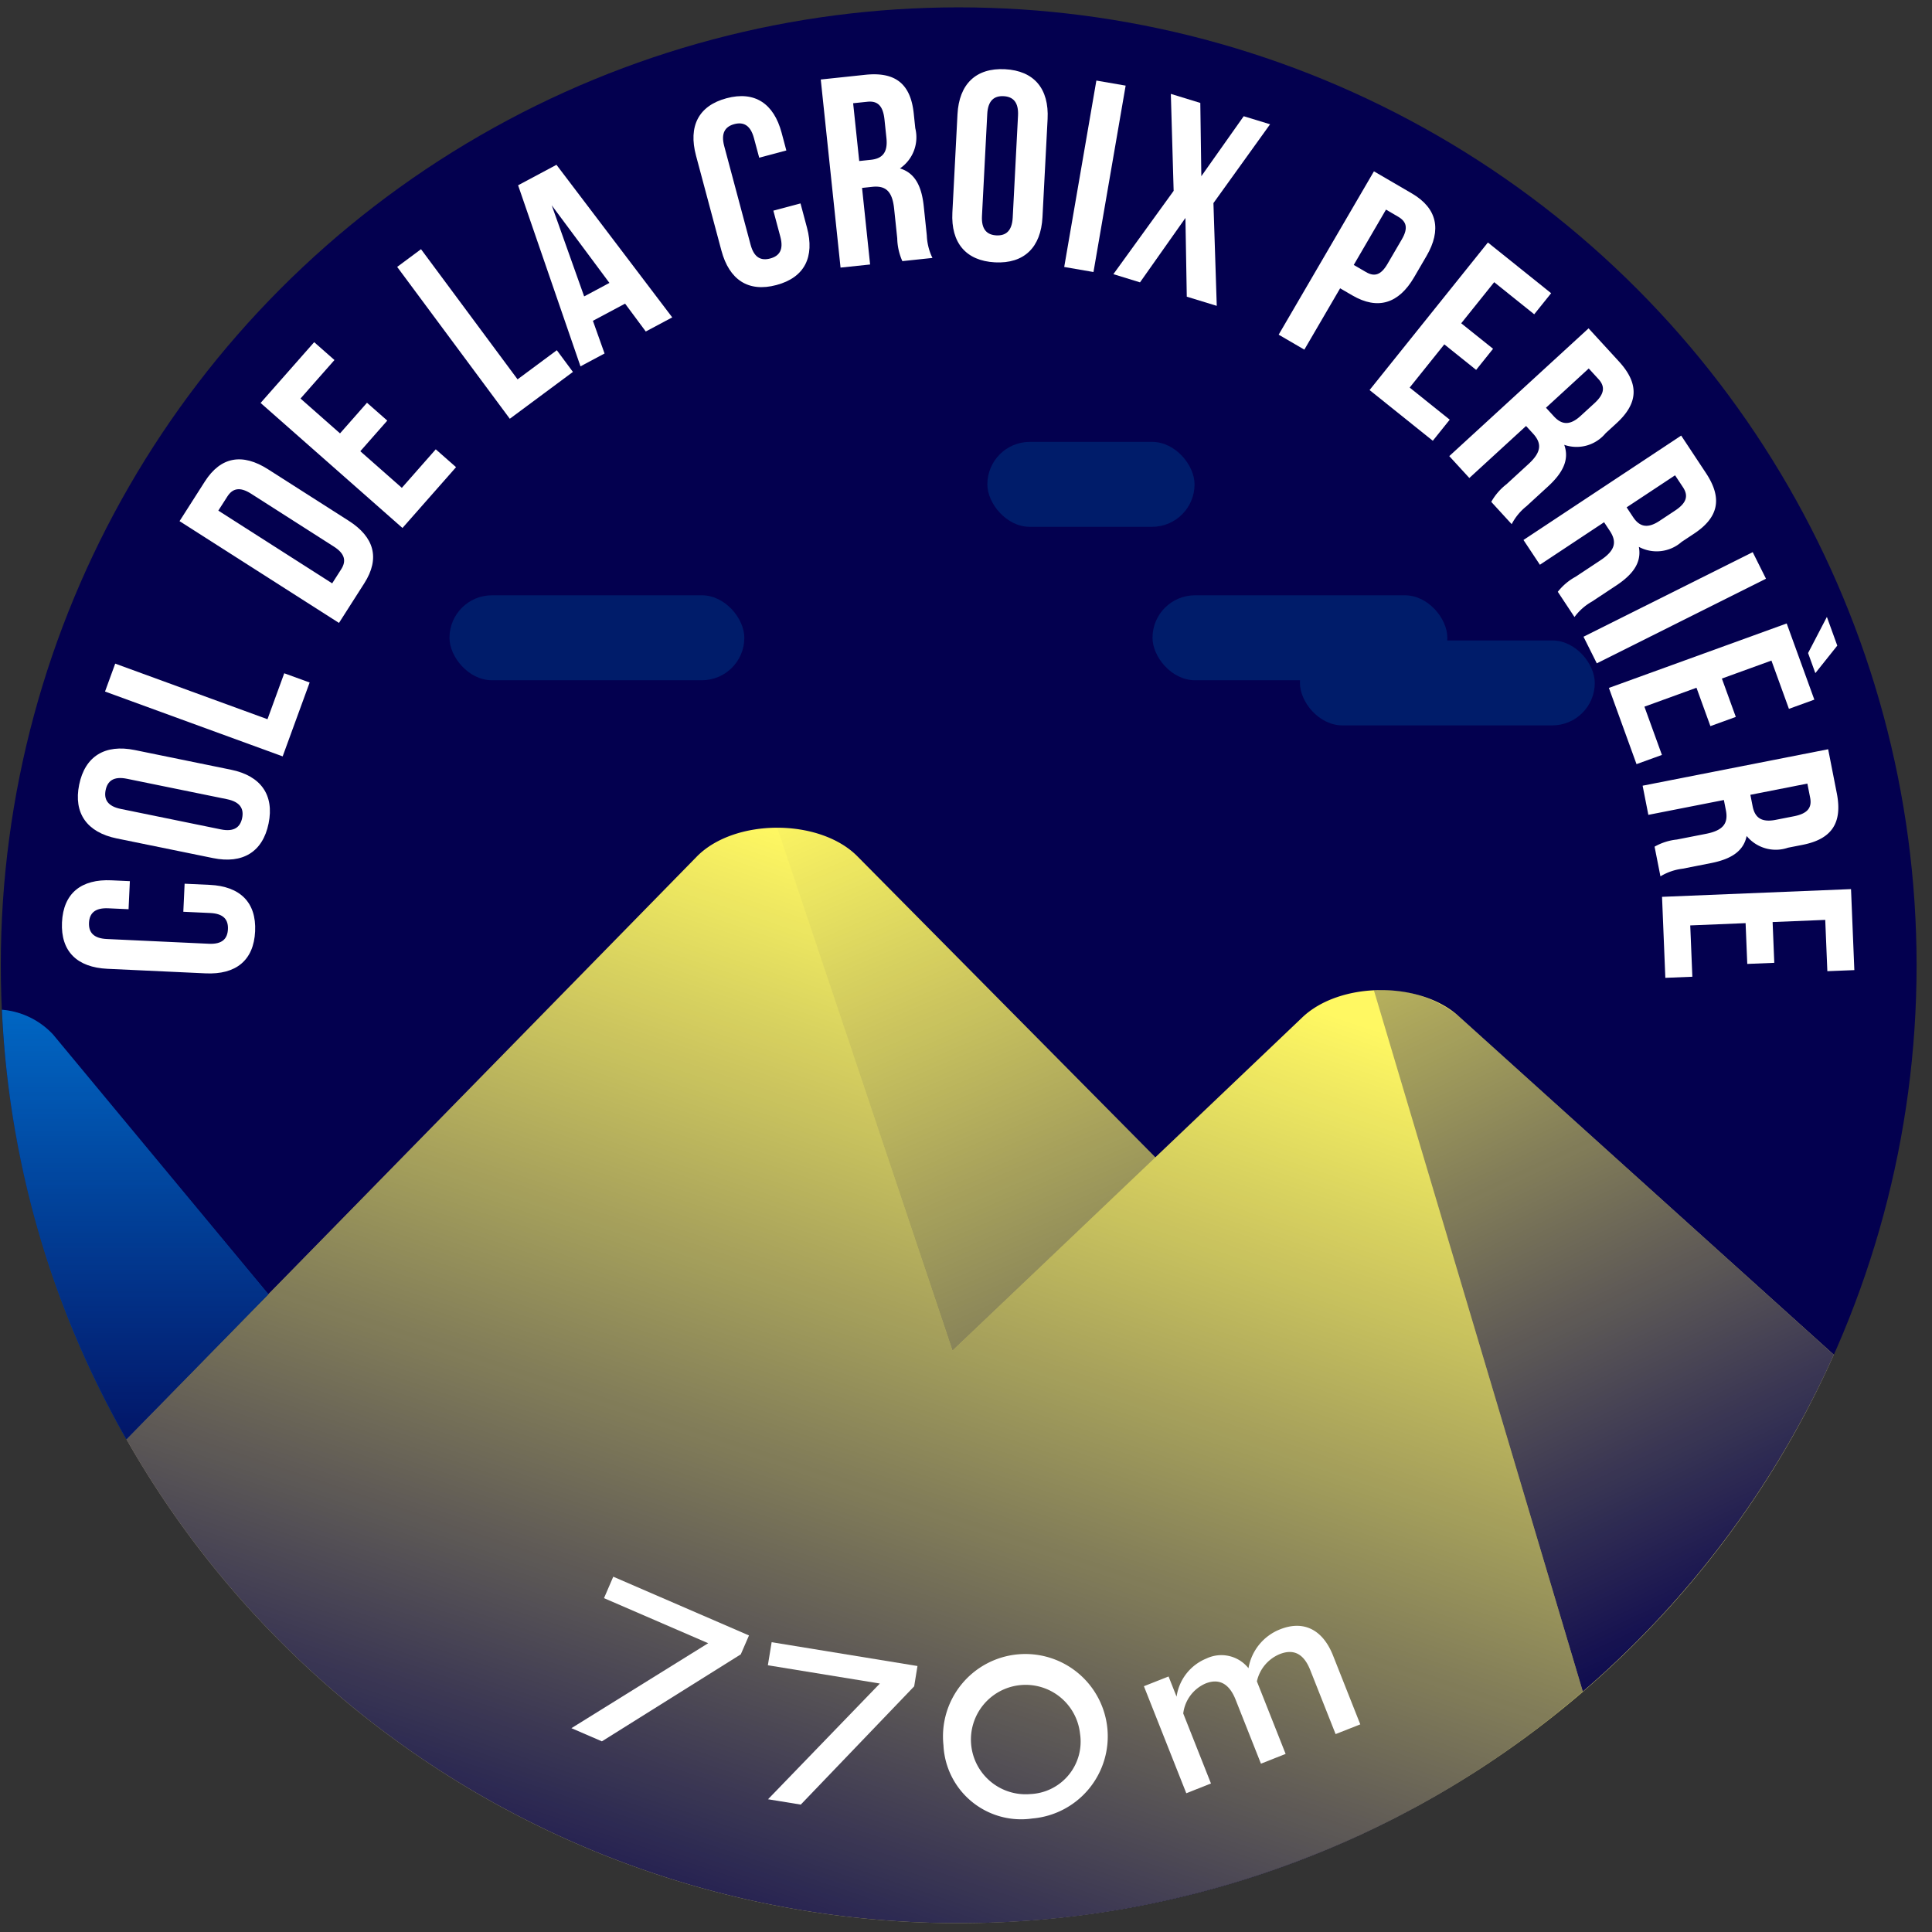 <svg xmlns="http://www.w3.org/2000/svg" xmlns:xlink="http://www.w3.org/1999/xlink" viewBox="0 0 120 120"><rect x="0" y="0" width="120" height="120" fill="#333333" stroke="none"/><defs><style>.cls-1{fill:#03004f;}.cls-2{fill:#fff862;}.cls-3{fill:#0074d3;}.cls-4{opacity:0.8;fill:url(#Dégradé_sans_nom_220);}.cls-5{fill:url(#Dégradé_sans_nom_220-2);}.cls-6{fill:url(#Dégradé_sans_nom_220-3);}.cls-7{fill:url(#Dégradé_sans_nom_220-4);}.cls-8{fill:#001c6a;}.cls-9{fill:#fff;}</style><linearGradient id="Dégradé_sans_nom_220" x1="8.394" y1="88.924" x2="8.394" y2="58.081" gradientUnits="userSpaceOnUse"><stop offset="0" stop-color="#03004f"/><stop offset="1" stop-color="#03004f" stop-opacity="0"/></linearGradient><linearGradient id="Dégradé_sans_nom_220-2" x1="110.043" y1="102.962" x2="81.28" y2="41.911" xlink:href="#Dégradé_sans_nom_220"/><linearGradient id="Dégradé_sans_nom_220-3" x1="42.694" y1="128.133" x2="66.434" y2="57.513" xlink:href="#Dégradé_sans_nom_220"/><linearGradient id="Dégradé_sans_nom_220-4" x1="82.61" y1="117.851" x2="52.642" y2="48.017" xlink:href="#Dégradé_sans_nom_220"/></defs><title>croixperriere</title><g id="pastille"><circle class="cls-1" cx="59.546" cy="59.954" r="59.497"/></g><g id="blocs_variants" data-name="blocs variants"><path class="cls-2" d="M59.546,119.451A59.496,59.496,0,0,0,113.9,84.146L90.613,63.129c-2.409-2.203-7.38-2.171-9.723.062L71.761,71.885l-18.5-18.691c-2.355-2.378-7.618-2.378-9.972,0L7.852,89.396A59.461,59.461,0,0,0,59.546,119.451Z"/><path class="cls-3" d="M.118,62.717A59.139,59.139,0,0,0,7.852,89.396l8.818-9.008L3.294,64.254A4.876,4.876,0,0,0,.118,62.717Z"/></g><g id="invariants"><path class="cls-4" d="M.119,62.731a59.138,59.138,0,0,0,7.733,26.665l8.818-9.008L3.294,64.254A4.825,4.825,0,0,0,.119,62.731Z"/><path class="cls-5" d="M113.9,84.146,90.613,63.128a7.419,7.419,0,0,0-5.277-1.615L98.312,105.067A59.65,59.65,0,0,0,113.9,84.146Z"/><path class="cls-6" d="M59.546,119.451A59.246,59.246,0,0,0,98.312,105.067L85.34,61.528a6.988,6.988,0,0,0-4.451,1.663L71.761,71.885,59.16,83.89,48.275,51.41a7.093,7.093,0,0,0-4.986,1.784L7.852,89.396A59.461,59.461,0,0,0,59.546,119.451Z"/><path class="cls-7" d="M53.261,53.194a7.097,7.097,0,0,0-4.986-1.784L59.16,83.89,71.762,71.885l-2.605-2.632Z"/><rect class="cls-8" x="80.741" y="39.779" width="18.314" height="5.276" rx="2.638" ry="2.638"/><rect class="cls-8" x="27.918" y="36.975" width="18.314" height="5.276" rx="2.638" ry="2.638"/><rect class="cls-8" x="71.584" y="36.975" width="18.314" height="5.276" rx="2.638" ry="2.638"/><rect class="cls-8" x="61.326" y="27.446" width="12.87" height="5.276" rx="2.638" ry="2.638"/></g><g id="typo"><path class="cls-9" d="M11.467,54.889l1.559.072c1.876.088,2.904,1.076,2.82,2.885-.084,1.811-1.199,2.699-3.076,2.611l-6.099-.283c-1.876-.088-2.905-1.076-2.821-2.885.084-1.811,1.2-2.697,3.076-2.611l1.14.053-.081,1.742L6.729,56.416c-.838-.039-1.174.314-1.201.9s.274.971,1.111,1.008l6.334.295c.838.039,1.156-.316,1.184-.902s-.258-.969-1.096-1.008l-1.675-.078Z"/><path class="cls-9" d="M7.248,52.076c-1.84-.377-2.693-1.561-2.331-3.336s1.612-2.529,3.452-2.154l5.982,1.223c1.841.375,2.694,1.561,2.332,3.336-.363,1.773-1.613,2.529-3.453,2.152Zm6.467-.562c.822.168,1.207-.131,1.325-.705.118-.576-.121-1.002-.942-1.17L7.885,48.371c-.82-.168-1.207.129-1.324.705-.117.574.121,1,.942,1.168Z"/><path class="cls-9" d="M6.523,42.953l.633-1.734,9.458,3.453,1.041-2.854,1.577.574-1.675,4.588Z"/><path class="cls-9" d="M11.152,32.369l1.572-2.463c.994-1.555,2.344-1.768,3.928-.756l5.008,3.197c1.584,1.012,1.959,2.326.966,3.883l-1.571,2.461Zm2.408-.654,7.072,4.518.561-.877c.316-.496.252-.955-.456-1.406l-5.148-3.289c-.708-.451-1.151-.316-1.468.178Z"/><path class="cls-9" d="M21.119,26.918l1.676-1.902L24.054,26.125l-1.675,1.902L24.959,30.301l2.107-2.393,1.26,1.109-3.328,3.777-8.812-7.766,3.328-3.775,1.26,1.109L18.665,24.754Z"/><path class="cls-9" d="M24.669,16.578l1.481-1.1,5.997,8.084,2.438-1.809,1,1.348L31.665,26.01Z"/><path class="cls-9" d="M41.754,19.713l-1.644.877L38.825,18.859l-1.998,1.068.723,2.029-1.495.799-3.875-11.246,2.383-1.273ZM36.283,18.41l1.569-.838-3.583-4.82Z"/><path class="cls-9" d="M49.721,12.635l.402,1.506c.486,1.816-.145,3.096-1.895,3.562-1.75.469-2.935-.326-3.42-2.141L43.23,9.664c-.484-1.814.146-3.094,1.896-3.562s2.935.326,3.421,2.141l.294,1.102-1.685.451-.326-1.215c-.217-.811-.654-1.023-1.223-.871-.566.152-.841.555-.624,1.365l1.638,6.125c.217.811.651,1.006,1.219.855.566-.152.846-.539.629-1.35l-.434-1.621Z"/><path class="cls-9" d="M56.047,16.219a3.626,3.626,0,0,1-.318-1.418l-.193-1.838c-.113-1.084-.523-1.445-1.357-1.359l-.635.068.5,4.756-1.836.193L50.979,4.938l2.771-.293c1.902-.199,2.814.6,3.004,2.402l.096.918a2.34,2.34,0,0,1-.952,2.496c.958.289,1.352,1.141,1.479,2.359l.189,1.803a3.483,3.483,0,0,0,.35,1.398ZM52.99,6.412l.378,3.59.718-.076c.684-.072,1.07-.416.972-1.35l-.121-1.152c-.088-.836-.41-1.172-1.062-1.104Z"/><path class="cls-9" d="M59.471,7.102c.098-1.877,1.143-2.896,2.951-2.803,1.811.094,2.742,1.217,2.646,3.094L64.75,13.49c-.097,1.877-1.141,2.898-2.95,2.805-1.81-.096-2.743-1.219-2.646-3.096Zm1.521,6.311c-.044.838.309,1.176.895,1.207.586.029.971-.27,1.015-1.107l.329-6.332c.043-.838-.309-1.176-.895-1.207-.587-.029-.973.27-1.016,1.107Z"/><path class="cls-9" d="M68.097,5.004l1.819.314L67.918,16.896,66.1,16.582Z"/><path class="cls-9" d="M78.887,7.719l-3.518,4.895.206,6.383-1.862-.57-.084-4.889-2.821,4L69.154,17.029l3.743-5.174L72.723,5.832l1.83.561.064,4.551L77.249,7.219Z"/><path class="cls-9" d="M88.601,15.904,87.832,17.223c-.947,1.625-2.246,2.053-3.84,1.123l-.754-.439L81.015,21.717l-1.595-.93,5.918-10.146,2.348,1.369C89.28,12.939,89.547,14.281,88.601,15.904Zm-2.514-2.885L84.084,16.455l.753.439c.507.297.918.225,1.341-.5l.888-1.521c.423-.725.282-1.117-.226-1.414Z"/><path class="cls-9" d="M90.759,20.08l1.978,1.584-1.051,1.311L89.709,21.389l-2.152,2.684,2.488,1.994L88.994,27.377l-3.928-3.15L92.416,15.062l3.928,3.15L95.293,19.521l-2.486-1.994Z"/><path class="cls-9" d="M92.625,31.172a3.626,3.626,0,0,1,.949-1.098l1.359-1.248c.804-.736.852-1.279.284-1.898l-.431-.469-3.522,3.23-1.247-1.359,8.652-7.936,1.881,2.051c1.293,1.408,1.193,2.615-.142,3.84l-.68.623a2.339,2.339,0,0,1-2.571.721c.34.941-.111,1.764-1.014,2.592l-1.336,1.225a3.47,3.47,0,0,0-.914,1.111Zm6.055-8.285-2.656,2.438.487.531c.464.508.971.611,1.663-.023l.853-.781c.618-.566.696-1.027.255-1.508Z"/><path class="cls-9" d="M96.758,36.758a3.575,3.575,0,0,1,1.11-.938l1.54-1.02c.908-.602,1.041-1.131.578-1.83l-.353-.533-3.987,2.641-1.02-1.539,9.795-6.484,1.537,2.324c1.057,1.594.769,2.771-.742,3.771l-.77.51a2.344,2.344,0,0,1-2.654.307c.188.982-.387,1.727-1.408,2.402l-1.512,1a3.455,3.455,0,0,0-1.078.955Zm7.283-7.236-3.008,1.99.398.602c.379.574.863.758,1.646.238l.965-.639c.7-.463.851-.904.489-1.451Z"/><path class="cls-9" d="M108.864,34.295l.825,1.65L99.18,41.201l-.826-1.652Z"/><path class="cls-9" d="M106.949,42.146l.865,2.383-1.578.572-.864-2.383-3.234,1.174,1.087,2.998-1.578.572-1.716-4.734,11.044-4.004,1.717,4.732-1.578.572-1.087-2.998Zm7.168-2.045-1.363,1.709-.451-1.248,1.168-2.244Z"/><path class="cls-9" d="M102.769,52.588a3.562,3.562,0,0,1,1.384-.443l1.811-.355c1.07-.211,1.395-.65,1.232-1.473l-.123-.627-4.691.922-.356-1.811,11.524-2.264.537,2.732c.369,1.877-.345,2.855-2.123,3.205l-.906.178a2.342,2.342,0,0,1-2.57-.727c-.201.98-1.016,1.447-2.217,1.684l-1.778.35a3.443,3.443,0,0,0-1.36.473Zm9.49-3.918-3.54.697.139.707c.133.676.511,1.029,1.433.848l1.136-.223c.823-.162,1.131-.514,1.004-1.156Z"/><path class="cls-9" d="M110.1,57.27l.104,2.533-1.678.068-.104-2.533-3.438.141.131,3.188-1.678.068-.205-5.031,11.738-.48.206,5.031L113.5,60.322l-.131-3.186Z"/></g><g id="altitude"><path class="cls-9" d="M46.521,101.58l-.509,1.174-8.627,5.404-1.893-.818,8.495-5.277-6.471-2.799.575-1.332Z"/><path class="cls-9" d="M56.986,103.479l-.205,1.262-7.044,7.346-2.033-.332,6.946-7.188-6.956-1.135L47.928,102Z"/><path class="cls-9" d="M58.6,108.398a5.117,5.117,0,1,1,5.521,4.551A4.827,4.827,0,0,1,58.6,108.398Zm8.482-.723a3.398,3.398,0,1,0-3.09,3.758A3.262,3.262,0,0,0,67.082,107.676Z"/><path class="cls-9" d="M82.795,102.822l1.695,4.281-1.533.605-1.575-3.977c-.397-1.004-1.02-1.34-1.904-.988a2.387,2.387,0,0,0-1.41,1.689l1.784,4.506-1.532.607-1.575-3.977c-.398-1.006-1.033-1.334-1.865-1.004a2.332,2.332,0,0,0-1.387,1.863l1.722,4.348-1.532.607-2.633-6.648,1.532-.605.497,1.254a3.021,3.021,0,0,1,1.858-2.371,2.153,2.153,0,0,1,2.608.604,3.168,3.168,0,0,1,1.977-2.42C80.988,100.617,82.166,101.236,82.795,102.822Z"/></g></svg>